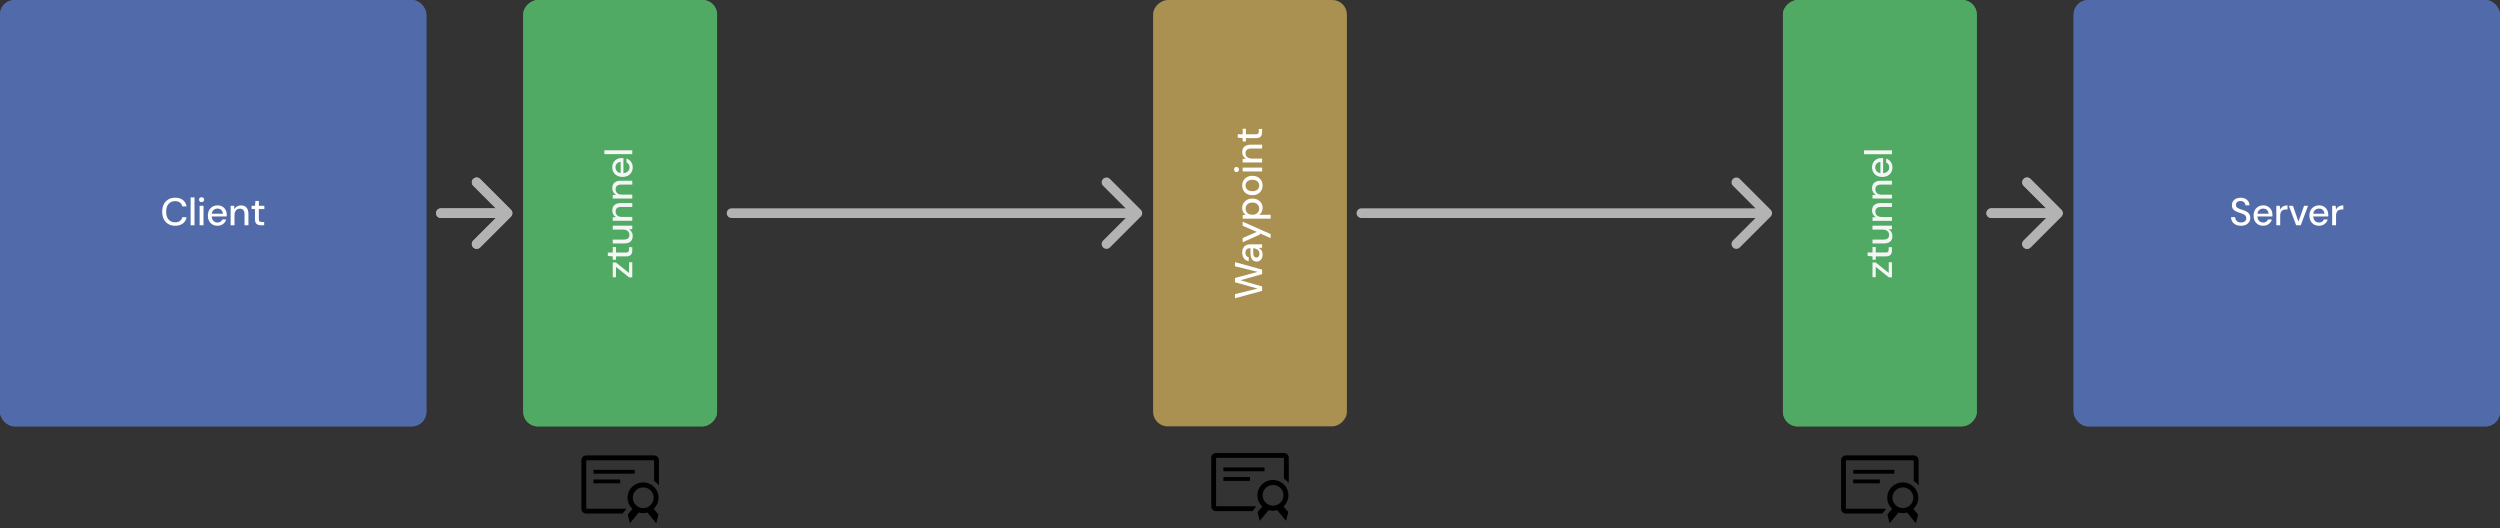 <svg width="1032" height="218" viewBox="0 0 1032 218" fill="none" xmlns="http://www.w3.org/2000/svg">
<rect x="0" y="0" width="1032" height="218" fill="#333333" stroke="none"/>
<rect width="176" height="176" rx="6" fill="#516BAA"/>
<path d="M72.294 93.192C71.195 93.192 70.246 92.952 69.446 92.472C68.646 91.981 68.027 91.304 67.59 90.44C67.163 89.565 66.95 88.552 66.95 87.4C66.95 86.259 67.163 85.251 67.59 84.376C68.027 83.501 68.646 82.824 69.446 82.344C70.246 81.853 71.195 81.608 72.294 81.608C73.595 81.608 74.656 81.923 75.478 82.552C76.299 83.181 76.817 84.067 77.03 85.208H75.286C75.115 84.547 74.779 84.019 74.278 83.624C73.787 83.229 73.121 83.032 72.278 83.032C71.531 83.032 70.875 83.208 70.31 83.56C69.755 83.912 69.329 84.413 69.03 85.064C68.731 85.715 68.582 86.493 68.582 87.4C68.582 88.307 68.731 89.091 69.03 89.752C69.329 90.403 69.755 90.904 70.31 91.256C70.875 91.597 71.531 91.768 72.278 91.768C73.121 91.768 73.787 91.581 74.278 91.208C74.779 90.824 75.11 90.307 75.27 89.656H77.03C76.817 90.765 76.299 91.635 75.478 92.264C74.656 92.883 73.595 93.192 72.294 93.192ZM78.688 93V81.48H80.288V93H78.688ZM82.405 93V84.968H84.005V93H82.405ZM83.205 83.432C82.906 83.432 82.656 83.336 82.453 83.144C82.261 82.952 82.165 82.707 82.165 82.408C82.165 82.12 82.261 81.885 82.453 81.704C82.656 81.512 82.906 81.416 83.205 81.416C83.514 81.416 83.77 81.512 83.973 81.704C84.176 81.885 84.277 82.12 84.277 82.408C84.277 82.707 84.176 82.952 83.973 83.144C83.77 83.336 83.514 83.432 83.205 83.432ZM89.781 93.192C89.002 93.192 88.314 93.021 87.717 92.68C87.12 92.328 86.65 91.837 86.309 91.208C85.978 90.579 85.813 89.843 85.813 89C85.813 88.157 85.978 87.421 86.309 86.792C86.65 86.163 87.12 85.672 87.717 85.32C88.314 84.957 89.008 84.776 89.797 84.776C90.587 84.776 91.264 84.952 91.829 85.304C92.394 85.645 92.832 86.109 93.141 86.696C93.451 87.272 93.605 87.912 93.605 88.616C93.605 88.723 93.605 88.84 93.605 88.968C93.605 89.085 93.594 89.213 93.573 89.352H86.981V88.232H92.005C91.973 87.571 91.749 87.053 91.333 86.68C90.917 86.296 90.4 86.104 89.781 86.104C89.355 86.104 88.954 86.2 88.581 86.392C88.219 86.584 87.925 86.872 87.701 87.256C87.488 87.629 87.381 88.104 87.381 88.68V89.128C87.381 89.725 87.488 90.227 87.701 90.632C87.925 91.037 88.219 91.347 88.581 91.56C88.944 91.763 89.338 91.864 89.765 91.864C90.277 91.864 90.698 91.752 91.029 91.528C91.371 91.293 91.621 90.984 91.781 90.6H93.381C93.232 91.101 92.992 91.549 92.661 91.944C92.341 92.328 91.936 92.632 91.445 92.856C90.965 93.08 90.41 93.192 89.781 93.192ZM95.207 93V84.968H96.647L96.743 86.344C96.999 85.864 97.362 85.485 97.831 85.208C98.3 84.92 98.844 84.776 99.463 84.776C100.092 84.776 100.636 84.904 101.095 85.16C101.553 85.416 101.911 85.805 102.167 86.328C102.423 86.84 102.551 87.485 102.551 88.264V93H100.951V88.424C100.951 87.677 100.785 87.112 100.455 86.728C100.124 86.333 99.65 86.136 99.031 86.136C98.604 86.136 98.22 86.237 97.879 86.44C97.548 86.643 97.287 86.936 97.095 87.32C96.903 87.704 96.807 88.179 96.807 88.744V93H95.207ZM107.733 93C107.232 93 106.789 92.92 106.405 92.76C106.032 92.6 105.744 92.333 105.541 91.96C105.349 91.587 105.253 91.08 105.253 90.44V86.312H103.861V84.968H105.253L105.445 82.952H106.853V84.968H109.125V86.312H106.853V90.456C106.853 90.915 106.944 91.229 107.125 91.4C107.317 91.56 107.648 91.64 108.117 91.64H109.045V93H107.733Z" fill="white"/>
<rect x="856" width="176" height="176" rx="6" fill="#516BAA"/>
<path d="M925.092 93.192C924.281 93.192 923.567 93.048 922.948 92.76C922.329 92.461 921.849 92.045 921.508 91.512C921.167 90.979 920.996 90.355 920.996 89.64H922.676C922.676 90.045 922.772 90.419 922.964 90.76C923.156 91.091 923.428 91.357 923.78 91.56C924.143 91.752 924.58 91.848 925.092 91.848C925.551 91.848 925.94 91.773 926.26 91.624C926.58 91.475 926.825 91.272 926.996 91.016C927.177 90.749 927.268 90.445 927.268 90.104C927.268 89.709 927.177 89.384 926.996 89.128C926.815 88.872 926.569 88.664 926.26 88.504C925.951 88.333 925.599 88.184 925.204 88.056C924.809 87.928 924.388 87.789 923.94 87.64C923.065 87.341 922.409 86.968 921.972 86.52C921.545 86.061 921.332 85.464 921.332 84.728C921.332 84.099 921.476 83.555 921.764 83.096C922.063 82.627 922.484 82.264 923.028 82.008C923.572 81.741 924.212 81.608 924.948 81.608C925.673 81.608 926.303 81.741 926.836 82.008C927.38 82.275 927.807 82.643 928.116 83.112C928.425 83.581 928.585 84.131 928.596 84.76H926.9C926.9 84.472 926.825 84.189 926.676 83.912C926.527 83.635 926.303 83.411 926.004 83.24C925.705 83.059 925.337 82.968 924.9 82.968C924.537 82.957 924.212 83.016 923.924 83.144C923.636 83.272 923.407 83.459 923.236 83.704C923.076 83.949 922.996 84.243 922.996 84.584C922.996 84.925 923.071 85.203 923.22 85.416C923.369 85.619 923.583 85.795 923.86 85.944C924.137 86.093 924.457 86.232 924.82 86.36C925.193 86.477 925.604 86.611 926.052 86.76C926.596 86.941 927.087 87.165 927.524 87.432C927.961 87.688 928.303 88.024 928.548 88.44C928.804 88.845 928.932 89.368 928.932 90.008C928.932 90.563 928.788 91.08 928.5 91.56C928.212 92.04 927.785 92.435 927.22 92.744C926.655 93.043 925.945 93.192 925.092 93.192ZM934.243 93.192C933.464 93.192 932.776 93.021 932.179 92.68C931.581 92.328 931.112 91.837 930.771 91.208C930.44 90.579 930.275 89.843 930.275 89C930.275 88.157 930.44 87.421 930.771 86.792C931.112 86.163 931.581 85.672 932.179 85.32C932.776 84.957 933.469 84.776 934.259 84.776C935.048 84.776 935.725 84.952 936.291 85.304C936.856 85.645 937.293 86.109 937.603 86.696C937.912 87.272 938.067 87.912 938.067 88.616C938.067 88.723 938.067 88.84 938.067 88.968C938.067 89.085 938.056 89.213 938.035 89.352H931.443V88.232H936.467C936.435 87.571 936.211 87.053 935.795 86.68C935.379 86.296 934.861 86.104 934.243 86.104C933.816 86.104 933.416 86.2 933.043 86.392C932.68 86.584 932.387 86.872 932.163 87.256C931.949 87.629 931.843 88.104 931.843 88.68V89.128C931.843 89.725 931.949 90.227 932.163 90.632C932.387 91.037 932.68 91.347 933.043 91.56C933.405 91.763 933.8 91.864 934.227 91.864C934.739 91.864 935.16 91.752 935.491 91.528C935.832 91.293 936.083 90.984 936.243 90.6H937.843C937.693 91.101 937.453 91.549 937.123 91.944C936.803 92.328 936.397 92.632 935.907 92.856C935.427 93.08 934.872 93.192 934.243 93.192ZM939.668 93V84.968H941.108L941.252 86.488C941.434 86.125 941.663 85.821 941.94 85.576C942.228 85.32 942.564 85.123 942.948 84.984C943.343 84.845 943.786 84.776 944.276 84.776V86.456H943.748C943.407 86.456 943.087 86.499 942.788 86.584C942.49 86.669 942.223 86.808 941.988 87C941.764 87.192 941.588 87.453 941.46 87.784C941.332 88.115 941.268 88.525 941.268 89.016V93H939.668ZM947.858 93L944.85 84.968H946.53L948.802 91.464L951.106 84.968H952.754L949.746 93H947.858ZM957.293 93.192C956.514 93.192 955.826 93.021 955.229 92.68C954.631 92.328 954.162 91.837 953.821 91.208C953.49 90.579 953.325 89.843 953.325 89C953.325 88.157 953.49 87.421 953.821 86.792C954.162 86.163 954.631 85.672 955.229 85.32C955.826 84.957 956.519 84.776 957.309 84.776C958.098 84.776 958.775 84.952 959.341 85.304C959.906 85.645 960.343 86.109 960.653 86.696C960.962 87.272 961.117 87.912 961.117 88.616C961.117 88.723 961.117 88.84 961.117 88.968C961.117 89.085 961.106 89.213 961.085 89.352H954.493V88.232H959.517C959.485 87.571 959.261 87.053 958.845 86.68C958.429 86.296 957.911 86.104 957.293 86.104C956.866 86.104 956.466 86.2 956.093 86.392C955.73 86.584 955.437 86.872 955.213 87.256C954.999 87.629 954.893 88.104 954.893 88.68V89.128C954.893 89.725 954.999 90.227 955.213 90.632C955.437 91.037 955.73 91.347 956.093 91.56C956.455 91.763 956.85 91.864 957.277 91.864C957.789 91.864 958.21 91.752 958.541 91.528C958.882 91.293 959.133 90.984 959.293 90.6H960.893C960.743 91.101 960.503 91.549 960.173 91.944C959.853 92.328 959.447 92.632 958.957 92.856C958.477 93.08 957.922 93.192 957.293 93.192ZM962.718 93V84.968H964.158L964.302 86.488C964.484 86.125 964.713 85.821 964.99 85.576C965.278 85.32 965.614 85.123 965.998 84.984C966.393 84.845 966.836 84.776 967.326 84.776V86.456H966.798C966.457 86.456 966.137 86.499 965.838 86.584C965.54 86.669 965.273 86.808 965.038 87C964.814 87.192 964.638 87.453 964.51 87.784C964.382 88.115 964.318 88.525 964.318 89.016V93H962.718Z" fill="white"/>
<rect x="736" y="176" width="176" height="80" rx="6" transform="rotate(-90 736 176)" fill="#51AA63"/>
<path d="M781 114.482H779.704L774.296 110.162V114.418H772.968V108.338H774.264L779.672 112.674V108.258H781V114.482ZM781 103.35C781 103.851 780.92 104.294 780.76 104.678C780.6 105.051 780.333 105.339 779.96 105.542C779.587 105.734 779.08 105.83 778.44 105.83H774.312V107.222H772.968V105.83L770.952 105.638V104.23H772.968V101.958H774.312V104.23H778.456C778.915 104.23 779.229 104.139 779.4 103.958C779.56 103.766 779.64 103.435 779.64 102.966V102.038H781V103.35ZM781.192 97.425C781.192 98.054 781.064 98.598 780.808 99.057C780.552 99.516 780.168 99.873 779.656 100.129C779.133 100.374 778.483 100.497 777.704 100.497H772.968V98.897H777.544C778.301 98.897 778.872 98.737 779.256 98.417C779.64 98.086 779.832 97.612 779.832 96.993C779.832 96.566 779.731 96.188 779.528 95.857C779.325 95.516 779.032 95.249 778.648 95.057C778.264 94.865 777.795 94.769 777.24 94.769H772.968V93.169H781V94.593L779.624 94.705C780.104 94.95 780.488 95.313 780.776 95.793C781.053 96.262 781.192 96.806 781.192 97.425ZM781 91.17H772.968V89.73L774.344 89.634C773.864 89.378 773.485 89.015 773.208 88.546C772.92 88.076 772.776 87.532 772.776 86.914C772.776 86.284 772.904 85.74 773.16 85.282C773.416 84.823 773.805 84.466 774.328 84.21C774.84 83.954 775.485 83.826 776.264 83.826H781V85.426H776.424C775.677 85.426 775.112 85.591 774.728 85.922C774.333 86.252 774.136 86.727 774.136 87.346C774.136 87.772 774.237 88.156 774.44 88.498C774.643 88.829 774.936 89.09 775.32 89.282C775.704 89.474 776.179 89.57 776.744 89.57H781V91.17ZM781 81.955H772.968V80.515L774.344 80.419C773.864 80.163 773.485 79.8 773.208 79.331C772.92 78.862 772.776 78.318 772.776 77.699C772.776 77.07 772.904 76.526 773.16 76.067C773.416 75.609 773.805 75.251 774.328 74.995C774.84 74.739 775.485 74.611 776.264 74.611H781V76.211H776.424C775.677 76.211 775.112 76.376 774.728 76.707C774.333 77.038 774.136 77.513 774.136 78.131C774.136 78.558 774.237 78.942 774.44 79.283C774.643 79.614 774.936 79.875 775.32 80.067C775.704 80.259 776.179 80.355 776.744 80.355H781V81.955ZM781.192 69.077C781.192 69.855 781.021 70.543 780.68 71.141C780.328 71.738 779.837 72.207 779.208 72.549C778.579 72.879 777.843 73.045 777 73.045C776.157 73.045 775.421 72.879 774.792 72.549C774.163 72.207 773.672 71.738 773.32 71.141C772.957 70.543 772.776 69.85 772.776 69.061C772.776 68.271 772.952 67.594 773.304 67.029C773.645 66.463 774.109 66.026 774.696 65.717C775.272 65.407 775.912 65.253 776.616 65.253C776.723 65.253 776.84 65.253 776.968 65.253C777.085 65.253 777.213 65.263 777.352 65.285V71.877H776.232V66.853C775.571 66.885 775.053 67.109 774.68 67.525C774.296 67.941 774.104 68.458 774.104 69.077C774.104 69.503 774.2 69.903 774.392 70.277C774.584 70.639 774.872 70.933 775.256 71.157C775.629 71.37 776.104 71.477 776.68 71.477H777.128C777.725 71.477 778.227 71.37 778.632 71.157C779.037 70.933 779.347 70.639 779.56 70.277C779.763 69.914 779.864 69.519 779.864 69.093C779.864 68.581 779.752 68.159 779.528 67.829C779.293 67.487 778.984 67.237 778.6 67.077V65.477C779.101 65.626 779.549 65.866 779.944 66.197C780.328 66.517 780.632 66.922 780.856 67.413C781.08 67.893 781.192 68.447 781.192 69.077ZM781 63.651H769.48V62.051H781V63.651Z" fill="#F5F5F5"/>
<rect x="216" y="176" width="176" height="80" rx="6" transform="rotate(-90 216 176)" fill="#51AA63"/>
<path d="M261 114.514H259.704L254.28 110.178V114.45H252.936V108.354H254.248L259.672 112.706V108.274H261V114.514ZM261 103.349C261 103.861 260.92 104.304 260.76 104.677C260.6 105.051 260.333 105.339 259.96 105.541C259.587 105.744 259.08 105.845 258.44 105.845H254.296V107.237H252.936V105.845L250.92 105.653V104.245H252.936V101.957H254.296V104.245H258.456C258.915 104.245 259.229 104.149 259.4 103.957C259.56 103.765 259.64 103.435 259.64 102.965V102.037H261V103.349ZM261.192 97.409C261.192 98.038 261.064 98.588 260.808 99.057C260.552 99.516 260.168 99.873 259.656 100.129C259.144 100.374 258.499 100.497 257.72 100.497H252.936V98.897H257.544C258.301 98.897 258.872 98.731 259.256 98.401C259.64 98.07 259.832 97.596 259.832 96.977C259.832 96.561 259.731 96.188 259.528 95.857C259.325 95.516 259.032 95.249 258.648 95.057C258.264 94.865 257.795 94.769 257.24 94.769H252.936V93.169H261V94.593L259.624 94.705C260.115 94.95 260.499 95.308 260.776 95.777C261.053 96.246 261.192 96.79 261.192 97.409ZM261 91.154H252.936V89.714L254.312 89.618C253.832 89.362 253.453 88.999 253.176 88.53C252.888 88.061 252.744 87.522 252.744 86.914C252.744 86.274 252.872 85.725 253.128 85.266C253.384 84.808 253.773 84.45 254.296 84.194C254.808 83.938 255.453 83.81 256.232 83.81H261V85.41H256.392C255.645 85.41 255.08 85.576 254.696 85.906C254.312 86.237 254.12 86.717 254.12 87.346C254.12 87.762 254.221 88.135 254.424 88.466C254.616 88.797 254.904 89.064 255.288 89.266C255.672 89.458 256.141 89.554 256.696 89.554H261V91.154ZM261 81.94H252.936V80.5L254.312 80.404C253.832 80.148 253.453 79.785 253.176 79.316C252.888 78.846 252.744 78.308 252.744 77.7C252.744 77.06 252.872 76.51 253.128 76.052C253.384 75.593 253.773 75.236 254.296 74.98C254.808 74.724 255.453 74.596 256.232 74.596H261V76.196H256.392C255.645 76.196 255.08 76.361 254.696 76.692C254.312 77.022 254.12 77.502 254.12 78.132C254.12 78.548 254.221 78.921 254.424 79.252C254.616 79.582 254.904 79.849 255.288 80.052C255.672 80.244 256.141 80.34 256.696 80.34H261V81.94ZM261.192 69.077C261.192 69.845 261.016 70.528 260.664 71.125C260.312 71.722 259.821 72.192 259.192 72.533C258.563 72.864 257.832 73.029 257 73.029C256.147 73.029 255.405 72.864 254.776 72.533C254.136 72.192 253.64 71.722 253.288 71.125C252.925 70.528 252.744 69.834 252.744 69.045C252.744 68.256 252.92 67.578 253.272 67.013C253.624 66.448 254.093 66.01 254.68 65.701C255.256 65.392 255.896 65.237 256.6 65.237C256.707 65.237 256.824 65.242 256.952 65.253C257.069 65.253 257.203 65.258 257.352 65.269V71.861H256.216V66.837C255.544 66.869 255.021 67.093 254.648 67.509C254.264 67.925 254.072 68.442 254.072 69.061C254.072 69.498 254.173 69.898 254.376 70.261C254.568 70.624 254.856 70.917 255.24 71.141C255.613 71.354 256.088 71.461 256.664 71.461H257.112C257.709 71.461 258.216 71.354 258.632 71.141C259.037 70.917 259.347 70.624 259.56 70.261C259.763 69.898 259.864 69.504 259.864 69.077C259.864 68.565 259.752 68.144 259.528 67.813C259.304 67.482 259 67.237 258.616 67.077V65.477C259.107 65.616 259.549 65.85 259.944 66.181C260.328 66.512 260.632 66.922 260.856 67.413C261.08 67.893 261.192 68.448 261.192 69.077ZM261 63.635H249.48V62.035H261V63.635Z" fill="#F5F5F5"/>
<path d="M822 86C820.895 86 820 86.895 820 88C820 89.105 820.895 90 822 90V86ZM850.914 89.414C851.695 88.633 851.695 87.367 850.914 86.586L838.186 73.858C837.405 73.077 836.139 73.077 835.358 73.858C834.577 74.639 834.577 75.905 835.358 76.686L846.672 88L835.358 99.314C834.577 100.095 834.577 101.361 835.358 102.142C836.139 102.923 837.405 102.923 838.186 102.142L850.914 89.414ZM822 90H849.5V86H822V90Z" fill="#B3B3B3"/>
<path d="M182 86C180.895 86 180 86.895 180 88C180 89.105 180.895 90 182 90V86ZM210.914 89.414C211.695 88.633 211.695 87.367 210.914 86.586L198.186 73.858C197.405 73.077 196.139 73.077 195.358 73.858C194.577 74.639 194.577 75.905 195.358 76.686L206.672 88L195.358 99.314C194.577 100.095 194.577 101.361 195.358 102.142C196.139 102.923 197.405 102.923 198.186 102.142L210.914 89.414ZM182 90H209.5V86H182V90Z" fill="#B3B3B3"/>
<rect width="176" height="176" rx="6" fill="#516BAA"/>
<path d="M72.294 93.192C71.195 93.192 70.246 92.952 69.446 92.472C68.646 91.981 68.027 91.304 67.59 90.44C67.163 89.565 66.95 88.552 66.95 87.4C66.95 86.259 67.163 85.251 67.59 84.376C68.027 83.501 68.646 82.824 69.446 82.344C70.246 81.853 71.195 81.608 72.294 81.608C73.595 81.608 74.656 81.923 75.478 82.552C76.299 83.181 76.817 84.067 77.03 85.208H75.286C75.115 84.547 74.779 84.019 74.278 83.624C73.787 83.229 73.121 83.032 72.278 83.032C71.531 83.032 70.875 83.208 70.31 83.56C69.755 83.912 69.329 84.413 69.03 85.064C68.731 85.715 68.582 86.493 68.582 87.4C68.582 88.307 68.731 89.091 69.03 89.752C69.329 90.403 69.755 90.904 70.31 91.256C70.875 91.597 71.531 91.768 72.278 91.768C73.121 91.768 73.787 91.581 74.278 91.208C74.779 90.824 75.11 90.307 75.27 89.656H77.03C76.817 90.765 76.299 91.635 75.478 92.264C74.656 92.883 73.595 93.192 72.294 93.192ZM78.688 93V81.48H80.288V93H78.688ZM82.405 93V84.968H84.005V93H82.405ZM83.205 83.432C82.906 83.432 82.656 83.336 82.453 83.144C82.261 82.952 82.165 82.707 82.165 82.408C82.165 82.12 82.261 81.885 82.453 81.704C82.656 81.512 82.906 81.416 83.205 81.416C83.514 81.416 83.77 81.512 83.973 81.704C84.176 81.885 84.277 82.12 84.277 82.408C84.277 82.707 84.176 82.952 83.973 83.144C83.77 83.336 83.514 83.432 83.205 83.432ZM89.781 93.192C89.002 93.192 88.314 93.021 87.717 92.68C87.12 92.328 86.65 91.837 86.309 91.208C85.978 90.579 85.813 89.843 85.813 89C85.813 88.157 85.978 87.421 86.309 86.792C86.65 86.163 87.12 85.672 87.717 85.32C88.314 84.957 89.008 84.776 89.797 84.776C90.587 84.776 91.264 84.952 91.829 85.304C92.394 85.645 92.832 86.109 93.141 86.696C93.451 87.272 93.605 87.912 93.605 88.616C93.605 88.723 93.605 88.84 93.605 88.968C93.605 89.085 93.594 89.213 93.573 89.352H86.981V88.232H92.005C91.973 87.571 91.749 87.053 91.333 86.68C90.917 86.296 90.4 86.104 89.781 86.104C89.355 86.104 88.954 86.2 88.581 86.392C88.219 86.584 87.925 86.872 87.701 87.256C87.488 87.629 87.381 88.104 87.381 88.68V89.128C87.381 89.725 87.488 90.227 87.701 90.632C87.925 91.037 88.219 91.347 88.581 91.56C88.944 91.763 89.338 91.864 89.765 91.864C90.277 91.864 90.698 91.752 91.029 91.528C91.371 91.293 91.621 90.984 91.781 90.6H93.381C93.232 91.101 92.992 91.549 92.661 91.944C92.341 92.328 91.936 92.632 91.445 92.856C90.965 93.08 90.41 93.192 89.781 93.192ZM95.207 93V84.968H96.647L96.743 86.344C96.999 85.864 97.362 85.485 97.831 85.208C98.3 84.92 98.844 84.776 99.463 84.776C100.092 84.776 100.636 84.904 101.095 85.16C101.553 85.416 101.911 85.805 102.167 86.328C102.423 86.84 102.551 87.485 102.551 88.264V93H100.951V88.424C100.951 87.677 100.785 87.112 100.455 86.728C100.124 86.333 99.65 86.136 99.031 86.136C98.604 86.136 98.22 86.237 97.879 86.44C97.548 86.643 97.287 86.936 97.095 87.32C96.903 87.704 96.807 88.179 96.807 88.744V93H95.207ZM107.733 93C107.232 93 106.789 92.92 106.405 92.76C106.032 92.6 105.744 92.333 105.541 91.96C105.349 91.587 105.253 91.08 105.253 90.44V86.312H103.861V84.968H105.253L105.445 82.952H106.853V84.968H109.125V86.312H106.853V90.456C106.853 90.915 106.944 91.229 107.125 91.4C107.317 91.56 107.648 91.64 108.117 91.64H109.045V93H107.733Z" fill="white"/>
<rect x="856" width="176" height="176" rx="6" fill="#516BAA"/>
<path d="M925.092 93.192C924.281 93.192 923.567 93.048 922.948 92.76C922.329 92.461 921.849 92.045 921.508 91.512C921.167 90.979 920.996 90.355 920.996 89.64H922.676C922.676 90.045 922.772 90.419 922.964 90.76C923.156 91.091 923.428 91.357 923.78 91.56C924.143 91.752 924.58 91.848 925.092 91.848C925.551 91.848 925.94 91.773 926.26 91.624C926.58 91.475 926.825 91.272 926.996 91.016C927.177 90.749 927.268 90.445 927.268 90.104C927.268 89.709 927.177 89.384 926.996 89.128C926.815 88.872 926.569 88.664 926.26 88.504C925.951 88.333 925.599 88.184 925.204 88.056C924.809 87.928 924.388 87.789 923.94 87.64C923.065 87.341 922.409 86.968 921.972 86.52C921.545 86.061 921.332 85.464 921.332 84.728C921.332 84.099 921.476 83.555 921.764 83.096C922.063 82.627 922.484 82.264 923.028 82.008C923.572 81.741 924.212 81.608 924.948 81.608C925.673 81.608 926.303 81.741 926.836 82.008C927.38 82.275 927.807 82.643 928.116 83.112C928.425 83.581 928.585 84.131 928.596 84.76H926.9C926.9 84.472 926.825 84.189 926.676 83.912C926.527 83.635 926.303 83.411 926.004 83.24C925.705 83.059 925.337 82.968 924.9 82.968C924.537 82.957 924.212 83.016 923.924 83.144C923.636 83.272 923.407 83.459 923.236 83.704C923.076 83.949 922.996 84.243 922.996 84.584C922.996 84.925 923.071 85.203 923.22 85.416C923.369 85.619 923.583 85.795 923.86 85.944C924.137 86.093 924.457 86.232 924.82 86.36C925.193 86.477 925.604 86.611 926.052 86.76C926.596 86.941 927.087 87.165 927.524 87.432C927.961 87.688 928.303 88.024 928.548 88.44C928.804 88.845 928.932 89.368 928.932 90.008C928.932 90.563 928.788 91.08 928.5 91.56C928.212 92.04 927.785 92.435 927.22 92.744C926.655 93.043 925.945 93.192 925.092 93.192ZM934.243 93.192C933.464 93.192 932.776 93.021 932.179 92.68C931.581 92.328 931.112 91.837 930.771 91.208C930.44 90.579 930.275 89.843 930.275 89C930.275 88.157 930.44 87.421 930.771 86.792C931.112 86.163 931.581 85.672 932.179 85.32C932.776 84.957 933.469 84.776 934.259 84.776C935.048 84.776 935.725 84.952 936.291 85.304C936.856 85.645 937.293 86.109 937.603 86.696C937.912 87.272 938.067 87.912 938.067 88.616C938.067 88.723 938.067 88.84 938.067 88.968C938.067 89.085 938.056 89.213 938.035 89.352H931.443V88.232H936.467C936.435 87.571 936.211 87.053 935.795 86.68C935.379 86.296 934.861 86.104 934.243 86.104C933.816 86.104 933.416 86.2 933.043 86.392C932.68 86.584 932.387 86.872 932.163 87.256C931.949 87.629 931.843 88.104 931.843 88.68V89.128C931.843 89.725 931.949 90.227 932.163 90.632C932.387 91.037 932.68 91.347 933.043 91.56C933.405 91.763 933.8 91.864 934.227 91.864C934.739 91.864 935.16 91.752 935.491 91.528C935.832 91.293 936.083 90.984 936.243 90.6H937.843C937.693 91.101 937.453 91.549 937.123 91.944C936.803 92.328 936.397 92.632 935.907 92.856C935.427 93.08 934.872 93.192 934.243 93.192ZM939.668 93V84.968H941.108L941.252 86.488C941.434 86.125 941.663 85.821 941.94 85.576C942.228 85.32 942.564 85.123 942.948 84.984C943.343 84.845 943.786 84.776 944.276 84.776V86.456H943.748C943.407 86.456 943.087 86.499 942.788 86.584C942.49 86.669 942.223 86.808 941.988 87C941.764 87.192 941.588 87.453 941.46 87.784C941.332 88.115 941.268 88.525 941.268 89.016V93H939.668ZM947.858 93L944.85 84.968H946.53L948.802 91.464L951.106 84.968H952.754L949.746 93H947.858ZM957.293 93.192C956.514 93.192 955.826 93.021 955.229 92.68C954.631 92.328 954.162 91.837 953.821 91.208C953.49 90.579 953.325 89.843 953.325 89C953.325 88.157 953.49 87.421 953.821 86.792C954.162 86.163 954.631 85.672 955.229 85.32C955.826 84.957 956.519 84.776 957.309 84.776C958.098 84.776 958.775 84.952 959.341 85.304C959.906 85.645 960.343 86.109 960.653 86.696C960.962 87.272 961.117 87.912 961.117 88.616C961.117 88.723 961.117 88.84 961.117 88.968C961.117 89.085 961.106 89.213 961.085 89.352H954.493V88.232H959.517C959.485 87.571 959.261 87.053 958.845 86.68C958.429 86.296 957.911 86.104 957.293 86.104C956.866 86.104 956.466 86.2 956.093 86.392C955.73 86.584 955.437 86.872 955.213 87.256C954.999 87.629 954.893 88.104 954.893 88.68V89.128C954.893 89.725 954.999 90.227 955.213 90.632C955.437 91.037 955.73 91.347 956.093 91.56C956.455 91.763 956.85 91.864 957.277 91.864C957.789 91.864 958.21 91.752 958.541 91.528C958.882 91.293 959.133 90.984 959.293 90.6H960.893C960.743 91.101 960.503 91.549 960.173 91.944C959.853 92.328 959.447 92.632 958.957 92.856C958.477 93.08 957.922 93.192 957.293 93.192ZM962.718 93V84.968H964.158L964.302 86.488C964.484 86.125 964.713 85.821 964.99 85.576C965.278 85.32 965.614 85.123 965.998 84.984C966.393 84.845 966.836 84.776 967.326 84.776V86.456H966.798C966.457 86.456 966.137 86.499 965.838 86.584C965.54 86.669 965.273 86.808 965.038 87C964.814 87.192 964.638 87.453 964.51 87.784C964.382 88.115 964.318 88.525 964.318 89.016V93H962.718Z" fill="white"/>
<rect x="736" y="176" width="176" height="80" rx="6" transform="rotate(-90 736 176)" fill="#51AA63"/>
<path d="M781 114.482H779.704L774.296 110.162V114.418H772.968V108.338H774.264L779.672 112.674V108.258H781V114.482ZM781 103.35C781 103.851 780.92 104.294 780.76 104.678C780.6 105.051 780.333 105.339 779.96 105.542C779.587 105.734 779.08 105.83 778.44 105.83H774.312V107.222H772.968V105.83L770.952 105.638V104.23H772.968V101.958H774.312V104.23H778.456C778.915 104.23 779.229 104.139 779.4 103.958C779.56 103.766 779.64 103.435 779.64 102.966V102.038H781V103.35ZM781.192 97.425C781.192 98.054 781.064 98.598 780.808 99.057C780.552 99.516 780.168 99.873 779.656 100.129C779.133 100.374 778.483 100.497 777.704 100.497H772.968V98.897H777.544C778.301 98.897 778.872 98.737 779.256 98.417C779.64 98.086 779.832 97.612 779.832 96.993C779.832 96.566 779.731 96.188 779.528 95.857C779.325 95.516 779.032 95.249 778.648 95.057C778.264 94.865 777.795 94.769 777.24 94.769H772.968V93.169H781V94.593L779.624 94.705C780.104 94.95 780.488 95.313 780.776 95.793C781.053 96.262 781.192 96.806 781.192 97.425ZM781 91.17H772.968V89.73L774.344 89.634C773.864 89.378 773.485 89.015 773.208 88.546C772.92 88.076 772.776 87.532 772.776 86.914C772.776 86.284 772.904 85.74 773.16 85.282C773.416 84.823 773.805 84.466 774.328 84.21C774.84 83.954 775.485 83.826 776.264 83.826H781V85.426H776.424C775.677 85.426 775.112 85.591 774.728 85.922C774.333 86.252 774.136 86.727 774.136 87.346C774.136 87.772 774.237 88.156 774.44 88.498C774.643 88.829 774.936 89.09 775.32 89.282C775.704 89.474 776.179 89.57 776.744 89.57H781V91.17ZM781 81.955H772.968V80.515L774.344 80.419C773.864 80.163 773.485 79.8 773.208 79.331C772.92 78.862 772.776 78.318 772.776 77.699C772.776 77.07 772.904 76.526 773.16 76.067C773.416 75.609 773.805 75.251 774.328 74.995C774.84 74.739 775.485 74.611 776.264 74.611H781V76.211H776.424C775.677 76.211 775.112 76.376 774.728 76.707C774.333 77.038 774.136 77.513 774.136 78.131C774.136 78.558 774.237 78.942 774.44 79.283C774.643 79.614 774.936 79.875 775.32 80.067C775.704 80.259 776.179 80.355 776.744 80.355H781V81.955ZM781.192 69.077C781.192 69.855 781.021 70.543 780.68 71.141C780.328 71.738 779.837 72.207 779.208 72.549C778.579 72.879 777.843 73.045 777 73.045C776.157 73.045 775.421 72.879 774.792 72.549C774.163 72.207 773.672 71.738 773.32 71.141C772.957 70.543 772.776 69.85 772.776 69.061C772.776 68.271 772.952 67.594 773.304 67.029C773.645 66.463 774.109 66.026 774.696 65.717C775.272 65.407 775.912 65.253 776.616 65.253C776.723 65.253 776.84 65.253 776.968 65.253C777.085 65.253 777.213 65.263 777.352 65.285V71.877H776.232V66.853C775.571 66.885 775.053 67.109 774.68 67.525C774.296 67.941 774.104 68.458 774.104 69.077C774.104 69.503 774.2 69.903 774.392 70.277C774.584 70.639 774.872 70.933 775.256 71.157C775.629 71.37 776.104 71.477 776.68 71.477H777.128C777.725 71.477 778.227 71.37 778.632 71.157C779.037 70.933 779.347 70.639 779.56 70.277C779.763 69.914 779.864 69.519 779.864 69.093C779.864 68.581 779.752 68.159 779.528 67.829C779.293 67.487 778.984 67.237 778.6 67.077V65.477C779.101 65.626 779.549 65.866 779.944 66.197C780.328 66.517 780.632 66.922 780.856 67.413C781.08 67.893 781.192 68.447 781.192 69.077ZM781 63.651H769.48V62.051H781V63.651Z" fill="#F5F5F5"/>
<rect x="216" y="176" width="176" height="80" rx="6" transform="rotate(-90 216 176)" fill="#51AA63"/>
<path d="M261 114.514H259.704L254.28 110.178V114.45H252.936V108.354H254.248L259.672 112.706V108.274H261V114.514ZM261 103.349C261 103.861 260.92 104.304 260.76 104.677C260.6 105.051 260.333 105.339 259.96 105.541C259.587 105.744 259.08 105.845 258.44 105.845H254.296V107.237H252.936V105.845L250.92 105.653V104.245H252.936V101.957H254.296V104.245H258.456C258.915 104.245 259.229 104.149 259.4 103.957C259.56 103.765 259.64 103.435 259.64 102.965V102.037H261V103.349ZM261.192 97.409C261.192 98.038 261.064 98.588 260.808 99.057C260.552 99.516 260.168 99.873 259.656 100.129C259.144 100.374 258.499 100.497 257.72 100.497H252.936V98.897H257.544C258.301 98.897 258.872 98.731 259.256 98.401C259.64 98.07 259.832 97.596 259.832 96.977C259.832 96.561 259.731 96.188 259.528 95.857C259.325 95.516 259.032 95.249 258.648 95.057C258.264 94.865 257.795 94.769 257.24 94.769H252.936V93.169H261V94.593L259.624 94.705C260.115 94.95 260.499 95.308 260.776 95.777C261.053 96.246 261.192 96.79 261.192 97.409ZM261 91.154H252.936V89.714L254.312 89.618C253.832 89.362 253.453 88.999 253.176 88.53C252.888 88.061 252.744 87.522 252.744 86.914C252.744 86.274 252.872 85.725 253.128 85.266C253.384 84.808 253.773 84.45 254.296 84.194C254.808 83.938 255.453 83.81 256.232 83.81H261V85.41H256.392C255.645 85.41 255.08 85.576 254.696 85.906C254.312 86.237 254.12 86.717 254.12 87.346C254.12 87.762 254.221 88.135 254.424 88.466C254.616 88.797 254.904 89.064 255.288 89.266C255.672 89.458 256.141 89.554 256.696 89.554H261V91.154ZM261 81.94H252.936V80.5L254.312 80.404C253.832 80.148 253.453 79.785 253.176 79.316C252.888 78.846 252.744 78.308 252.744 77.7C252.744 77.06 252.872 76.51 253.128 76.052C253.384 75.593 253.773 75.236 254.296 74.98C254.808 74.724 255.453 74.596 256.232 74.596H261V76.196H256.392C255.645 76.196 255.08 76.361 254.696 76.692C254.312 77.022 254.12 77.502 254.12 78.132C254.12 78.548 254.221 78.921 254.424 79.252C254.616 79.582 254.904 79.849 255.288 80.052C255.672 80.244 256.141 80.34 256.696 80.34H261V81.94ZM261.192 69.077C261.192 69.845 261.016 70.528 260.664 71.125C260.312 71.722 259.821 72.192 259.192 72.533C258.563 72.864 257.832 73.029 257 73.029C256.147 73.029 255.405 72.864 254.776 72.533C254.136 72.192 253.64 71.722 253.288 71.125C252.925 70.528 252.744 69.834 252.744 69.045C252.744 68.256 252.92 67.578 253.272 67.013C253.624 66.448 254.093 66.01 254.68 65.701C255.256 65.392 255.896 65.237 256.6 65.237C256.707 65.237 256.824 65.242 256.952 65.253C257.069 65.253 257.203 65.258 257.352 65.269V71.861H256.216V66.837C255.544 66.869 255.021 67.093 254.648 67.509C254.264 67.925 254.072 68.442 254.072 69.061C254.072 69.498 254.173 69.898 254.376 70.261C254.568 70.624 254.856 70.917 255.24 71.141C255.613 71.354 256.088 71.461 256.664 71.461H257.112C257.709 71.461 258.216 71.354 258.632 71.141C259.037 70.917 259.347 70.624 259.56 70.261C259.763 69.898 259.864 69.504 259.864 69.077C259.864 68.565 259.752 68.144 259.528 67.813C259.304 67.482 259 67.237 258.616 67.077V65.477C259.107 65.616 259.549 65.85 259.944 66.181C260.328 66.512 260.632 66.922 260.856 67.413C261.08 67.893 261.192 68.448 261.192 69.077ZM261 63.635H249.48V62.035H261V63.635Z" fill="#F5F5F5"/>
<rect x="476" y="176" width="176" height="80" rx="6" transform="rotate(-90 476 176)" fill="#AA9051"/>
<path d="M521 120.076L509.8 123.116V121.404L519.128 119.132L509.8 116.524V114.748L519.16 112.22L509.8 109.916V108.204L521 111.292V113.164L512.088 115.676L521 118.252V120.076ZM521.192 105.042C521.192 105.704 521.08 106.253 520.856 106.69C520.632 107.128 520.333 107.453 519.96 107.666C519.587 107.88 519.176 107.986 518.728 107.986C518.205 107.986 517.757 107.853 517.384 107.586C517 107.309 516.707 106.914 516.504 106.402C516.301 105.88 516.2 105.261 516.2 104.546V102.45C515.731 102.45 515.341 102.52 515.032 102.658C514.723 102.797 514.493 103.005 514.344 103.282C514.184 103.549 514.104 103.89 514.104 104.306C514.104 104.786 514.221 105.202 514.456 105.554C514.691 105.896 515.032 106.104 515.48 106.178V107.794C514.904 107.73 514.419 107.538 514.024 107.218C513.619 106.888 513.309 106.466 513.096 105.954C512.883 105.442 512.776 104.893 512.776 104.306C512.776 103.56 512.909 102.93 513.176 102.418C513.443 101.896 513.821 101.506 514.312 101.25C514.792 100.984 515.363 100.85 516.024 100.85H521V102.242L519.64 102.37C519.853 102.488 520.056 102.626 520.248 102.786C520.44 102.946 520.605 103.138 520.744 103.362C520.883 103.576 520.989 103.826 521.064 104.114C521.149 104.392 521.192 104.701 521.192 105.042ZM519.896 104.738C519.896 104.397 519.827 104.088 519.688 103.81C519.549 103.533 519.363 103.298 519.128 103.106C518.883 102.904 518.611 102.754 518.312 102.658C518.013 102.552 517.699 102.493 517.368 102.482H517.336V104.386C517.336 104.845 517.395 105.218 517.512 105.506C517.619 105.784 517.768 105.986 517.96 106.114C518.152 106.242 518.376 106.306 518.632 106.306C518.888 106.306 519.112 106.248 519.304 106.13C519.485 106.002 519.629 105.821 519.736 105.586C519.843 105.352 519.896 105.069 519.896 104.738ZM524.52 98.306L520.104 96.338V96.818L512.968 100.002V98.258L518.792 95.73L512.968 93.186V91.506L524.52 96.626V98.306ZM524.52 90.269H512.968V88.829L514.216 88.669C513.96 88.499 513.725 88.285 513.512 88.029C513.288 87.773 513.112 87.469 512.984 87.117C512.845 86.755 512.776 86.333 512.776 85.853C512.776 85.085 512.963 84.413 513.336 83.837C513.699 83.251 514.2 82.792 514.84 82.461C515.469 82.131 516.189 81.965 517 81.965C517.811 81.965 518.531 82.131 519.16 82.461C519.789 82.792 520.285 83.251 520.648 83.837C521.011 84.424 521.192 85.101 521.192 85.869C521.192 86.499 521.069 87.053 520.824 87.533C520.568 88.013 520.216 88.392 519.768 88.669H524.52V90.269ZM519.8 86.125C519.8 85.635 519.683 85.197 519.448 84.813C519.213 84.429 518.888 84.131 518.472 83.917C518.045 83.704 517.549 83.597 516.984 83.597C516.429 83.597 515.939 83.704 515.512 83.917C515.085 84.131 514.755 84.429 514.52 84.813C514.285 85.197 514.168 85.635 514.168 86.125C514.168 86.627 514.285 87.069 514.52 87.453C514.755 87.837 515.085 88.136 515.512 88.349C515.928 88.552 516.419 88.653 516.984 88.653C517.549 88.653 518.045 88.552 518.472 88.349C518.888 88.136 519.213 87.837 519.448 87.453C519.683 87.069 519.8 86.627 519.8 86.125ZM521.192 76.593C521.192 77.351 521.021 78.033 520.68 78.641C520.328 79.239 519.837 79.713 519.208 80.065C518.568 80.407 517.827 80.577 516.984 80.577C516.141 80.577 515.405 80.401 514.776 80.049C514.136 79.697 513.645 79.217 513.304 78.609C512.952 78.001 512.776 77.324 512.776 76.577C512.776 75.809 512.952 75.127 513.304 74.529C513.645 73.921 514.131 73.447 514.76 73.105C515.389 72.753 516.131 72.577 516.984 72.577C517.827 72.577 518.568 72.753 519.208 73.105C519.837 73.457 520.328 73.937 520.68 74.545C521.021 75.143 521.192 75.825 521.192 76.593ZM519.816 76.593C519.816 76.156 519.715 75.761 519.512 75.409C519.299 75.047 518.979 74.759 518.552 74.545C518.125 74.321 517.603 74.209 516.984 74.209C516.355 74.209 515.832 74.316 515.416 74.529C514.989 74.743 514.675 75.031 514.472 75.393C514.259 75.745 514.152 76.135 514.152 76.561C514.152 76.977 514.259 77.372 514.472 77.745C514.675 78.108 514.989 78.401 515.416 78.625C515.832 78.839 516.355 78.945 516.984 78.945C517.603 78.945 518.125 78.839 518.552 78.625C518.979 78.401 519.299 78.113 519.512 77.761C519.715 77.399 519.816 77.009 519.816 76.593ZM521 70.775H512.968V69.175H521V70.775ZM511.432 69.975C511.432 70.274 511.336 70.524 511.144 70.727C510.952 70.919 510.707 71.015 510.408 71.015C510.12 71.015 509.885 70.919 509.704 70.727C509.512 70.524 509.416 70.274 509.416 69.975C509.416 69.666 509.512 69.41 509.704 69.207C509.885 69.004 510.12 68.903 510.408 68.903C510.707 68.903 510.952 69.004 511.144 69.207C511.336 69.41 511.432 69.666 511.432 69.975ZM521 67.063H512.968V65.623L514.344 65.527C513.864 65.271 513.485 64.908 513.208 64.439C512.92 63.97 512.776 63.426 512.776 62.807C512.776 62.178 512.904 61.634 513.16 61.175C513.416 60.716 513.805 60.359 514.328 60.103C514.84 59.847 515.485 59.719 516.264 59.719H521V61.319H516.424C515.677 61.319 515.112 61.484 514.728 61.815C514.333 62.146 514.136 62.62 514.136 63.239C514.136 63.666 514.237 64.05 514.44 64.391C514.643 64.722 514.936 64.983 515.32 65.175C515.704 65.367 516.179 65.463 516.744 65.463H521V67.063ZM521 54.536C521 55.038 520.92 55.48 520.76 55.864C520.6 56.238 520.333 56.526 519.96 56.728C519.587 56.92 519.08 57.016 518.44 57.016H514.312V58.408H512.968V57.016L510.952 56.824V55.416H512.968V53.144H514.312V55.416H518.456C518.915 55.416 519.229 55.326 519.4 55.144C519.56 54.952 519.64 54.622 519.64 54.152V53.224H521V54.536Z" fill="white"/>
<path d="M562 86C560.895 86 560 86.895 560 88C560 89.105 560.895 90 562 90V86ZM730.914 89.414C731.695 88.633 731.695 87.367 730.914 86.586L718.186 73.858C717.405 73.077 716.139 73.077 715.358 73.858C714.577 74.639 714.577 75.905 715.358 76.686L726.672 88L715.358 99.314C714.577 100.095 714.577 101.361 715.358 102.142C716.139 102.923 717.405 102.923 718.186 102.142L730.914 89.414ZM562 90H729.5V86H562V90Z" fill="#B3B3B3"/>
<path d="M302 86C300.895 86 300 86.895 300 88C300 89.105 300.895 90 302 90V86ZM470.914 89.414C471.695 88.633 471.695 87.367 470.914 86.586L458.186 73.858C457.405 73.077 456.139 73.077 455.358 73.858C454.577 74.639 454.577 75.905 455.358 76.686L466.672 88L455.358 99.314C454.577 100.095 454.577 101.361 455.358 102.142C456.139 102.923 457.405 102.923 458.186 102.142L470.914 89.414ZM302 90H469.5V86H302V90Z" fill="#B3B3B3"/>
<path d="M822 86C820.895 86 820 86.895 820 88C820 89.105 820.895 90 822 90V86ZM850.914 89.414C851.695 88.633 851.695 87.367 850.914 86.586L838.186 73.858C837.405 73.077 836.139 73.077 835.358 73.858C834.577 74.639 834.577 75.905 835.358 76.686L846.672 88L835.358 99.314C834.577 100.095 834.577 101.361 835.358 102.142C836.139 102.923 837.405 102.923 838.186 102.142L850.914 89.414ZM822 90H849.5V86H822V90Z" fill="#B3B3B3"/>
<path d="M182 86C180.895 86 180 86.895 180 88C180 89.105 180.895 90 182 90V86ZM210.914 89.414C211.695 88.633 211.695 87.367 210.914 86.586L198.186 73.858C197.405 73.077 196.139 73.077 195.358 73.858C194.577 74.639 194.577 75.905 195.358 76.686L206.672 88L195.358 99.314C194.577 100.095 194.577 101.361 195.358 102.142C196.139 102.923 197.405 102.923 198.186 102.142L210.914 89.414ZM182 90H209.5V86H182V90Z" fill="#B3B3B3"/>
<path d="M762 188H790C791.105 188 792 188.895 792 190V200.37C791.435 199.663 790.76 199.052 790 198.56V190H762V210H778.41L778.5 210.16L777 212H762C760.895 212 760 211.105 760 210V190C760 188.895 760.895 188 762 188Z" fill="black"/>
<path d="M765 193.955H782V195.543H765V193.955Z" fill="black"/>
<path d="M776 197.926H765V199.514H776V197.926Z" fill="black"/>
<path fill-rule="evenodd" clip-rule="evenodd" d="M785.455 199.146C782.838 199.128 780.477 200.702 779.504 203.114C778.532 205.528 779.149 208.287 781.06 210.064L779.12 212.417L780.02 216L783.68 211.573C784.839 211.913 786.072 211.913 787.23 211.573L790.89 216L791.79 212.417L789.85 210.064C791.761 208.287 792.378 205.528 791.406 203.114C790.434 200.702 788.072 199.128 785.455 199.146ZM781.21 205.43C781.188 207.785 783.088 209.714 785.46 209.747C787.855 209.758 789.808 207.846 789.83 205.469C789.83 203.114 787.912 201.202 785.54 201.192C783.167 201.181 781.232 203.075 781.21 205.43Z" fill="black"/>
<path d="M242 188H270C271.105 188 272 188.895 272 190V200.37C271.435 199.663 270.76 199.052 270 198.56V190H242V210H258.41L258.5 210.16L257 212H242C240.895 212 240 211.105 240 210V190C240 188.895 240.895 188 242 188Z" fill="black"/>
<path d="M245 193.955H262V195.543H245V193.955Z" fill="black"/>
<path d="M256 197.926H245V199.514H256V197.926Z" fill="black"/>
<path fill-rule="evenodd" clip-rule="evenodd" d="M265.455 199.146C262.838 199.128 260.477 200.702 259.504 203.114C258.532 205.528 259.149 208.287 261.06 210.064L259.12 212.417L260.02 216L263.68 211.573C264.839 211.913 266.072 211.913 267.23 211.573L270.89 216L271.79 212.417L269.85 210.064C271.761 208.287 272.378 205.528 271.406 203.114C270.434 200.702 268.072 199.128 265.455 199.146ZM261.21 205.43C261.188 207.785 263.088 209.714 265.46 209.747C267.855 209.758 269.808 207.846 269.83 205.469C269.83 203.114 267.912 201.202 265.54 201.192C263.167 201.181 261.232 203.075 261.21 205.43Z" fill="black"/>
<path d="M502 187H530C531.105 187 532 187.895 532 189V199.37C531.435 198.663 530.76 198.052 530 197.56V189H502V209H518.41L518.5 209.16L517 211H502C500.895 211 500 210.105 500 209V189C500 187.895 500.895 187 502 187Z" fill="black"/>
<path d="M505 192.955H522V194.543H505V192.955Z" fill="black"/>
<path d="M516 196.926H505V198.514H516V196.926Z" fill="black"/>
<path fill-rule="evenodd" clip-rule="evenodd" d="M525.455 198.146C522.838 198.128 520.477 199.702 519.504 202.114C518.532 204.528 519.149 207.287 521.06 209.064L519.12 211.417L520.02 215L523.68 210.573C524.839 210.913 526.072 210.913 527.23 210.573L530.89 215L531.79 211.417L529.85 209.064C531.761 207.287 532.378 204.528 531.406 202.114C530.434 199.702 528.072 198.128 525.455 198.146ZM521.21 204.43C521.188 206.785 523.088 208.714 525.46 208.747C527.855 208.758 529.808 206.846 529.83 204.469C529.83 202.114 527.912 200.202 525.54 200.192C523.167 200.181 521.232 202.075 521.21 204.43Z" fill="black"/>
</svg>
